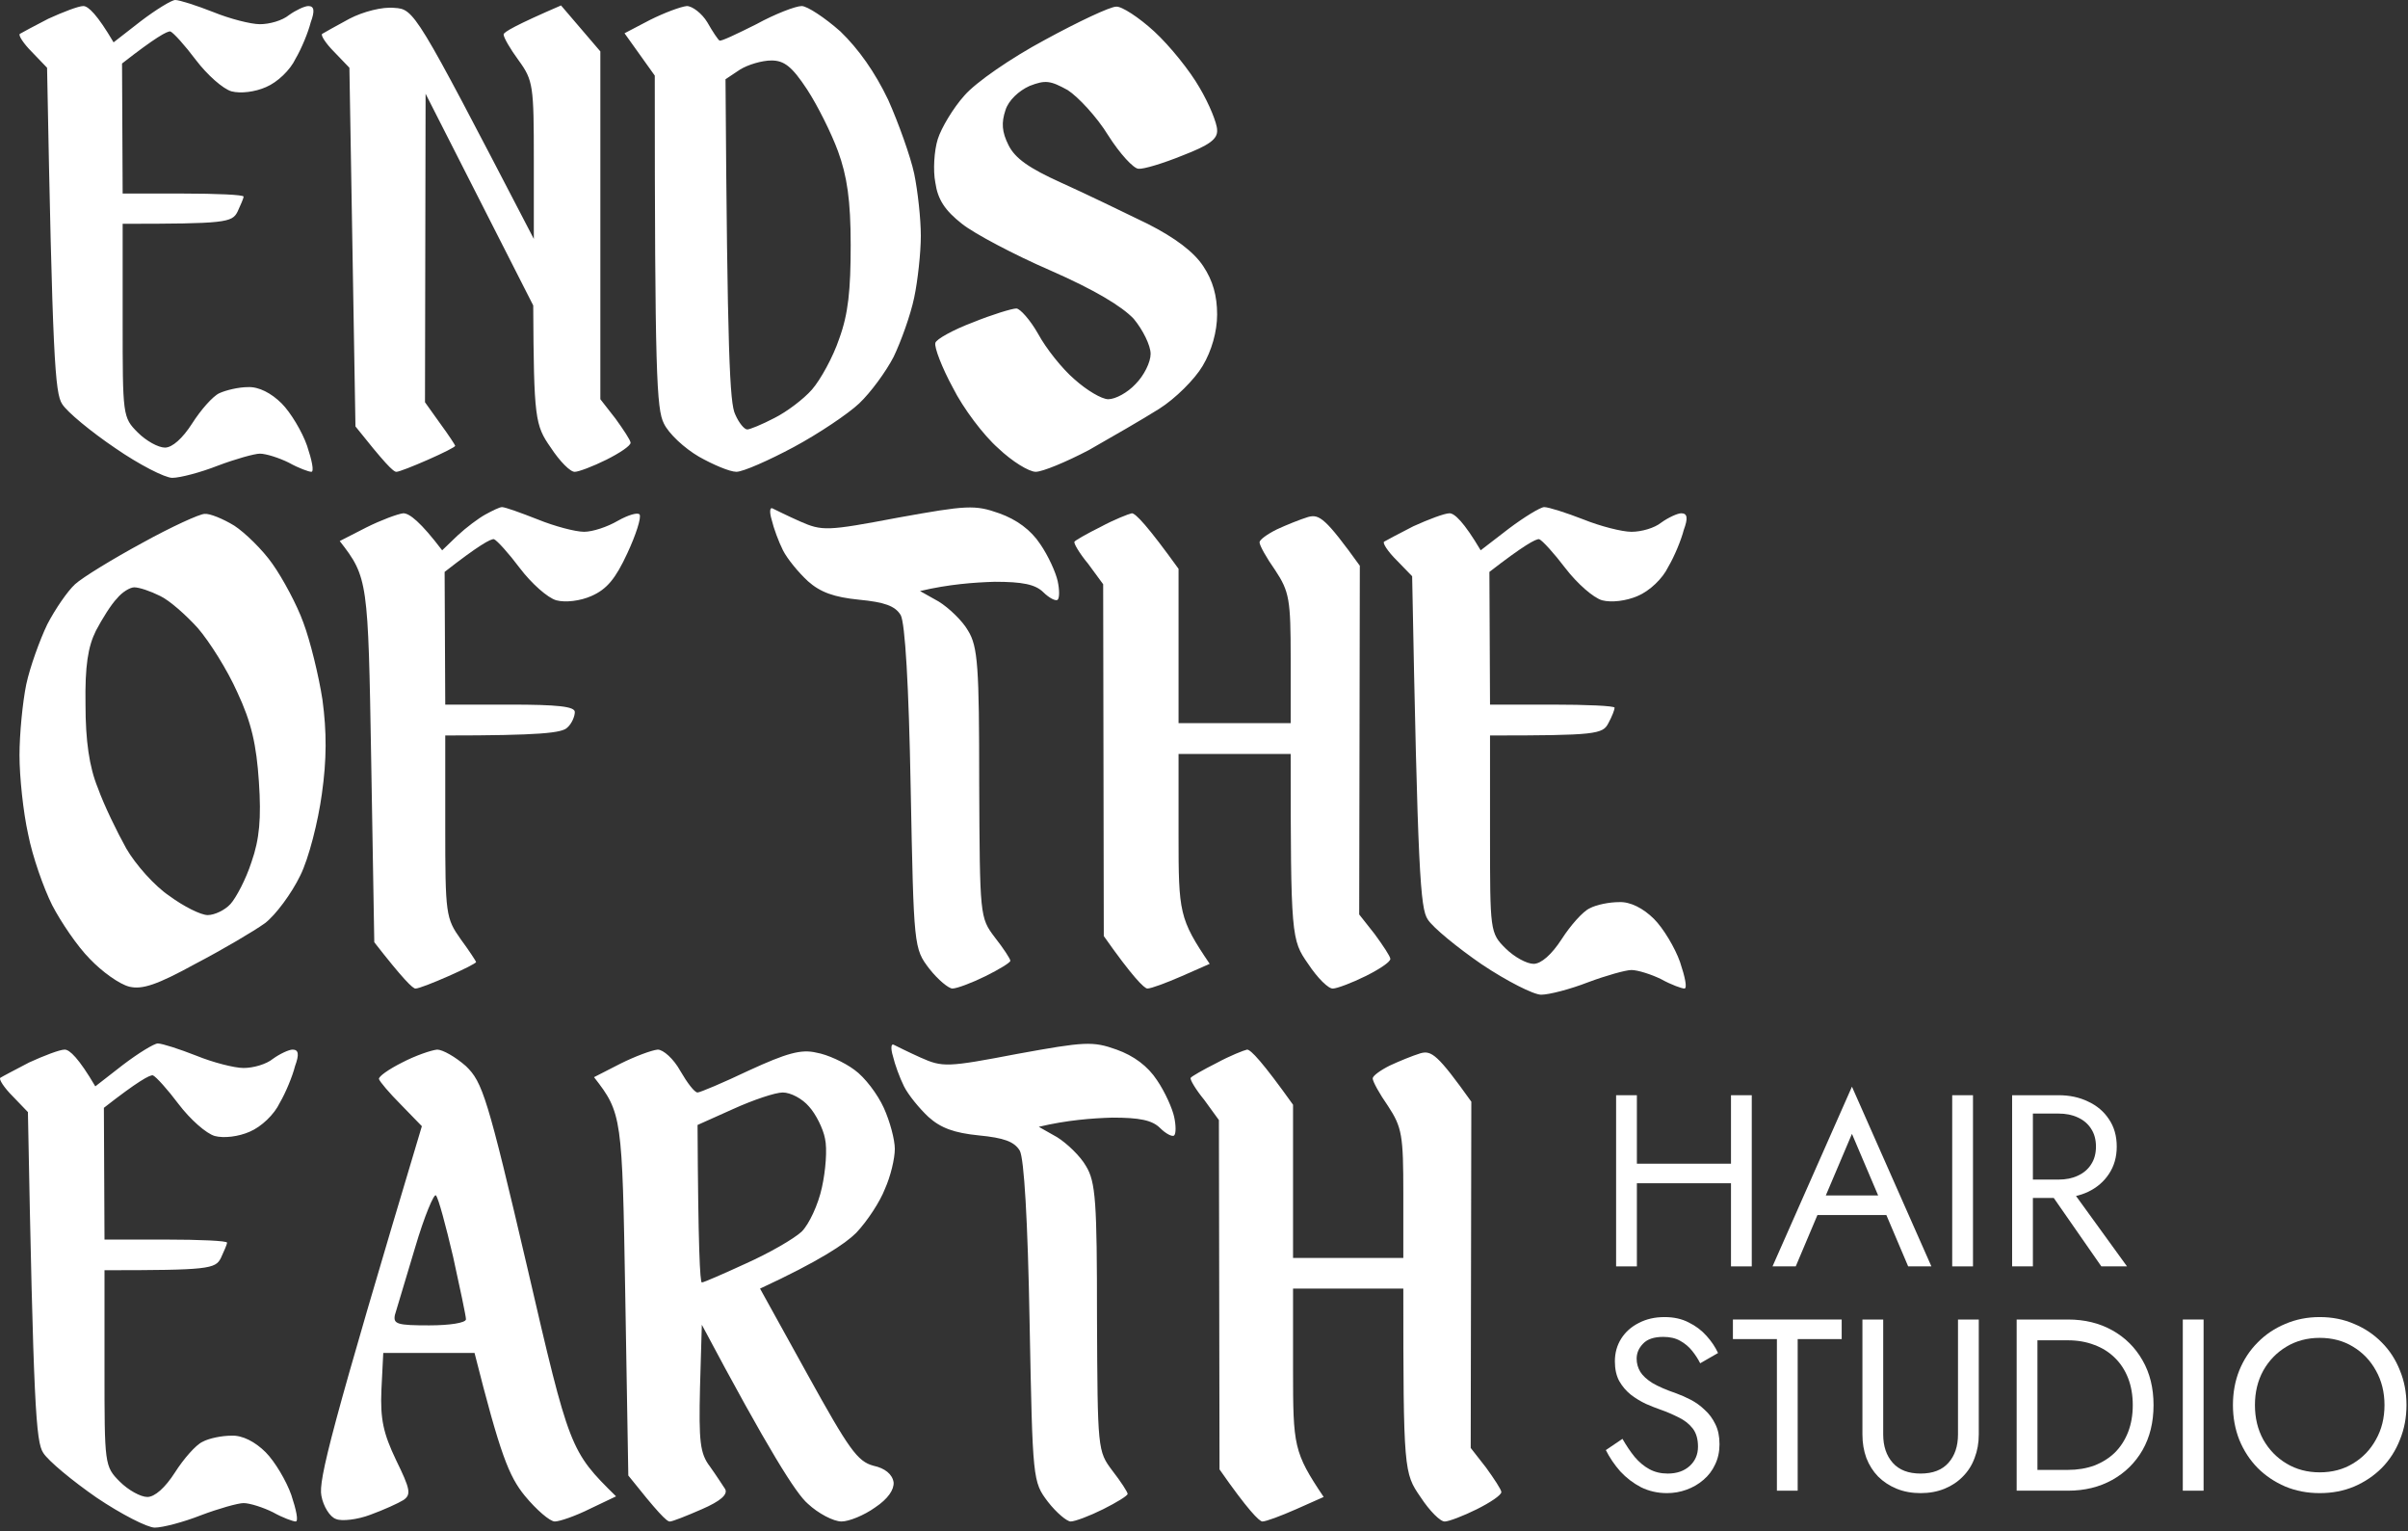 <svg width="247" height="157" viewBox="0 0 247 157" fill="none" xmlns="http://www.w3.org/2000/svg">
<rect x="0" y="0" width="247" height="157" fill="#333333" stroke="none"/>
<path d="M231.3 144.083C231.3 145.403 231.584 146.582 232.152 147.618C232.737 148.655 233.531 149.474 234.534 150.075C235.537 150.677 236.674 150.978 237.944 150.978C239.231 150.978 240.368 150.677 241.354 150.075C242.357 149.474 243.143 148.655 243.711 147.618C244.296 146.582 244.589 145.403 244.589 144.083C244.589 142.762 244.296 141.584 243.711 140.548C243.143 139.511 242.357 138.692 241.354 138.09C240.368 137.489 239.231 137.188 237.944 137.188C236.674 137.188 235.537 137.489 234.534 138.09C233.531 138.692 232.737 139.511 232.152 140.548C231.584 141.584 231.3 142.762 231.3 144.083ZM229.043 144.083C229.043 142.796 229.261 141.609 229.695 140.523C230.146 139.419 230.773 138.467 231.576 137.664C232.378 136.845 233.322 136.21 234.409 135.759C235.495 135.291 236.674 135.057 237.944 135.057C239.231 135.057 240.41 135.291 241.48 135.759C242.566 136.21 243.51 136.845 244.313 137.664C245.115 138.467 245.734 139.419 246.168 140.523C246.62 141.609 246.845 142.796 246.845 144.083C246.845 145.353 246.62 146.54 246.168 147.643C245.734 148.747 245.115 149.708 244.313 150.527C243.51 151.329 242.566 151.964 241.48 152.432C240.41 152.884 239.231 153.109 237.944 153.109C236.674 153.109 235.495 152.884 234.409 152.432C233.322 151.964 232.378 151.329 231.576 150.527C230.773 149.708 230.146 148.747 229.695 147.643C229.261 146.54 229.043 145.353 229.043 144.083Z" fill="white"/>
<path d="M223.9 135.307H226.032V152.859H223.9V135.307Z" fill="white"/>
<path d="M206.858 135.307H208.99V152.859H206.858V135.307ZM212.124 152.859H208.037V150.727H212.124C213.11 150.727 214.013 150.577 214.832 150.276C215.651 149.958 216.353 149.515 216.938 148.947C217.523 148.362 217.974 147.66 218.292 146.841C218.609 146.022 218.768 145.103 218.768 144.083C218.768 143.063 218.609 142.144 218.292 141.325C217.974 140.506 217.523 139.812 216.938 139.244C216.353 138.659 215.651 138.216 214.832 137.915C214.013 137.597 213.11 137.439 212.124 137.439H208.037V135.307H212.124C213.829 135.307 215.342 135.675 216.662 136.411C217.983 137.146 219.019 138.174 219.771 139.495C220.523 140.798 220.899 142.328 220.899 144.083C220.899 145.838 220.523 147.376 219.771 148.696C219.019 150 217.983 151.02 216.662 151.755C215.342 152.491 213.829 152.859 212.124 152.859Z" fill="white"/>
<path d="M191.038 135.307H193.169V147.092C193.169 148.295 193.495 149.265 194.147 150C194.799 150.736 195.752 151.103 197.005 151.103C198.259 151.103 199.212 150.736 199.864 150C200.516 149.265 200.841 148.295 200.841 147.092V135.307H202.973V147.092C202.973 147.961 202.831 148.763 202.546 149.499C202.279 150.234 201.878 150.869 201.343 151.404C200.825 151.939 200.198 152.357 199.462 152.658C198.727 152.959 197.908 153.109 197.005 153.109C196.103 153.109 195.284 152.959 194.548 152.658C193.813 152.357 193.177 151.939 192.643 151.404C192.124 150.869 191.723 150.234 191.439 149.499C191.172 148.763 191.038 147.961 191.038 147.092V135.307Z" fill="white"/>
<path d="M177.753 137.313V135.307H188.911V137.313H184.397V152.859H182.266V137.313H177.753Z" fill="white"/>
<path d="M166.424 147.543C166.825 148.245 167.243 148.864 167.677 149.398C168.129 149.933 168.63 150.351 169.182 150.652C169.733 150.953 170.36 151.103 171.062 151.103C171.998 151.103 172.75 150.844 173.319 150.326C173.887 149.808 174.171 149.148 174.171 148.345C174.171 147.56 173.987 146.933 173.62 146.465C173.252 145.997 172.767 145.621 172.165 145.337C171.58 145.036 170.954 144.768 170.285 144.534C169.85 144.384 169.366 144.192 168.831 143.958C168.296 143.707 167.786 143.398 167.301 143.03C166.816 142.645 166.415 142.177 166.098 141.626C165.797 141.074 165.646 140.397 165.646 139.595C165.646 138.726 165.864 137.948 166.298 137.263C166.733 136.578 167.335 136.043 168.104 135.658C168.872 135.257 169.75 135.057 170.736 135.057C171.689 135.057 172.516 135.24 173.218 135.608C173.937 135.959 174.547 136.419 175.049 136.987C175.55 137.539 175.943 138.124 176.227 138.742L174.397 139.795C174.18 139.361 173.904 138.935 173.569 138.517C173.235 138.099 172.826 137.756 172.341 137.489C171.873 137.221 171.296 137.088 170.611 137.088C169.658 137.088 168.964 137.322 168.53 137.79C168.095 138.241 167.878 138.751 167.878 139.319C167.878 139.804 168.003 140.255 168.254 140.673C168.505 141.074 168.923 141.459 169.508 141.826C170.109 142.177 170.92 142.528 171.94 142.879C172.408 143.047 172.901 143.264 173.419 143.531C173.937 143.799 174.414 144.141 174.848 144.559C175.3 144.96 175.667 145.454 175.951 146.039C176.236 146.607 176.378 147.292 176.378 148.095C176.378 148.864 176.227 149.557 175.926 150.176C175.642 150.794 175.241 151.321 174.723 151.755C174.221 152.19 173.645 152.524 172.993 152.758C172.358 152.992 171.689 153.109 170.987 153.109C170.034 153.109 169.148 152.909 168.329 152.508C167.527 152.09 166.816 151.546 166.198 150.878C165.596 150.192 165.103 149.465 164.719 148.696L166.424 147.543Z" fill="white"/>
<path d="M209.527 121.208H211.909L218.178 129.859H215.545L209.527 121.208ZM206.393 112.307H208.524V129.859H206.393V112.307ZM207.572 114.188V112.307H211.157C212.294 112.307 213.305 112.525 214.191 112.959C215.094 113.377 215.804 113.979 216.322 114.764C216.857 115.55 217.124 116.486 217.124 117.573C217.124 118.642 216.857 119.579 216.322 120.381C215.804 121.167 215.094 121.777 214.191 122.211C213.305 122.629 212.294 122.838 211.157 122.838H207.572V120.958H211.157C211.909 120.958 212.57 120.824 213.138 120.556C213.723 120.289 214.174 119.904 214.492 119.403C214.826 118.902 214.993 118.291 214.993 117.573C214.993 116.854 214.826 116.244 214.492 115.742C214.174 115.241 213.723 114.856 213.138 114.589C212.57 114.322 211.909 114.188 211.157 114.188H207.572Z" fill="white"/>
<path d="M200.247 112.307H202.379V129.859H200.247V112.307Z" fill="white"/>
<path d="M185.375 124.593L186.127 122.587H193.9L194.652 124.593H185.375ZM189.963 116.269L187.005 123.239L186.804 123.691L184.197 129.859H181.815L189.963 111.43L198.112 129.859H195.73L193.173 123.841L192.972 123.34L189.963 116.269Z" fill="white"/>
<path d="M166.95 121.334V119.328H178.985V121.334H166.95ZM177.556 112.307H179.687V129.859H177.556V112.307ZM165.772 112.307H167.903V129.859H165.772V112.307Z" fill="white"/>
<path d="M17.977 0C18.412 0 20.148 0.558 21.884 1.24C23.559 1.923 25.73 2.481 26.661 2.481C27.653 2.481 28.955 2.109 29.637 1.551C30.32 1.055 31.25 0.62 31.623 0.62C32.242 0.62 32.305 1.117 31.871 2.295C31.623 3.287 30.94 4.962 30.32 6.017C29.762 7.195 28.459 8.435 27.281 8.932C26.164 9.428 24.675 9.614 23.745 9.366C22.876 9.118 21.264 7.691 20.085 6.141C18.969 4.652 17.79 3.35 17.48 3.226C17.169 3.164 15.928 3.847 12.518 6.513L12.581 19.848H18.783C22.194 19.848 24.986 19.972 24.986 20.158C24.986 20.344 24.675 21.027 24.365 21.709C23.807 22.825 23.124 22.949 12.581 22.949V32.873C12.581 42.611 12.581 42.797 14.131 44.348C15 45.216 16.24 45.898 16.922 45.898C17.667 45.898 18.721 44.968 19.713 43.418C20.582 42.053 21.822 40.627 22.505 40.316C23.187 40.006 24.489 39.696 25.419 39.696C26.536 39.634 27.839 40.317 28.893 41.371C29.823 42.301 31.002 44.286 31.499 45.713C31.995 47.201 32.242 48.38 31.932 48.38C31.684 48.38 30.63 48.007 29.637 47.449C28.645 46.953 27.281 46.519 26.661 46.519C26.102 46.519 24.118 47.078 22.319 47.76C20.582 48.442 18.473 49 17.667 49C16.922 49 14.255 47.636 11.836 45.961C9.355 44.286 6.874 42.239 6.378 41.433C5.633 40.316 5.386 36.715 4.828 6.947L3.277 5.334C2.409 4.466 1.851 3.599 2.036 3.474C2.222 3.35 3.525 2.667 4.952 1.923C6.44 1.241 8.052 0.62 8.548 0.62C9.045 0.62 9.975 1.489 11.65 4.342L14.441 2.171C15.992 0.992 17.605 0 17.977 0ZM61.581 5.272V40.937L63.131 42.922C63.938 44.038 64.682 45.154 64.682 45.402C64.682 45.712 63.565 46.457 62.201 47.14C60.836 47.822 59.347 48.38 58.975 48.38C58.541 48.441 57.425 47.325 56.495 45.898C54.882 43.604 54.758 42.921 54.696 31.323L43.655 9.614L43.593 41.247L45.144 43.418C46.012 44.596 46.694 45.651 46.694 45.713C46.692 45.837 45.453 46.458 43.903 47.14C42.353 47.822 40.927 48.379 40.678 48.38C40.368 48.442 39.376 47.387 36.461 43.727L35.84 6.947L34.29 5.334C33.422 4.466 32.864 3.599 33.048 3.474C33.234 3.35 34.476 2.667 35.84 1.923C37.267 1.179 39.252 0.683 40.43 0.807C42.504 0.929 42.599 1.112 54.159 23.349L54.757 24.5V16.436C54.757 8.808 54.695 8.249 53.207 6.202C52.338 5.024 51.657 3.845 51.657 3.535C51.658 3.287 52.961 2.542 57.548 0.559L61.581 5.272ZM82.235 0.62C82.793 0.62 84.592 1.799 86.205 3.226C88.065 5.024 89.74 7.381 91.104 10.234C92.158 12.591 93.4 16.064 93.772 17.801C94.144 19.599 94.454 22.453 94.454 24.189C94.454 25.864 94.144 28.78 93.772 30.517C93.4 32.315 92.407 35.044 91.663 36.595C90.856 38.145 89.306 40.255 88.127 41.371C87.011 42.425 83.971 44.472 81.428 45.837C78.885 47.201 76.218 48.38 75.536 48.38C74.853 48.38 73.117 47.635 71.691 46.829C70.203 45.961 68.59 44.472 68.093 43.418C67.349 41.929 67.163 38.456 67.163 7.753L64.061 3.411L66.667 2.047C68.155 1.303 69.829 0.682 70.45 0.62C71.008 0.62 72.001 1.365 72.559 2.295C73.117 3.287 73.675 4.092 73.799 4.155C73.923 4.279 75.598 3.474 77.583 2.481C79.505 1.427 81.615 0.62 82.235 0.62ZM114.488 0.683C115.046 0.621 116.845 1.799 118.396 3.226C120.009 4.714 122.055 7.258 123.047 8.994C124.04 10.668 124.846 12.652 124.846 13.335C124.908 14.265 124.04 14.886 121.311 15.94C119.326 16.747 117.279 17.367 116.783 17.305C116.286 17.304 114.86 15.754 113.682 13.894C112.504 11.971 110.58 9.925 109.526 9.242C107.727 8.25 107.231 8.187 105.619 8.808C104.502 9.304 103.447 10.297 103.137 11.289C102.703 12.591 102.766 13.521 103.448 14.886C104.13 16.25 105.556 17.243 108.843 18.731C111.324 19.848 115.294 21.771 117.713 22.949C120.567 24.396 122.468 25.844 123.42 27.291C124.412 28.78 124.846 30.33 124.846 32.253C124.846 33.99 124.288 35.975 123.358 37.525C122.552 38.89 120.567 40.874 118.892 41.929C117.218 42.983 113.992 44.844 111.697 46.147C109.34 47.387 106.921 48.38 106.239 48.38C105.557 48.38 103.82 47.325 102.393 45.961C100.905 44.658 98.795 41.867 97.741 39.758C96.624 37.711 95.819 35.602 95.943 35.168C96.006 34.795 97.804 33.804 99.788 33.06C101.772 32.254 103.818 31.633 104.253 31.633C104.626 31.633 105.681 32.812 106.487 34.238C107.293 35.727 108.968 37.835 110.209 38.89C111.449 40.006 113 40.937 113.682 40.937C114.427 40.936 115.667 40.254 116.473 39.386C117.341 38.517 118.024 37.153 118.024 36.285C118.024 35.417 117.217 33.804 116.287 32.688C115.046 31.385 112.255 29.71 107.727 27.726C104.006 26.113 99.912 23.942 98.671 22.949C96.935 21.585 96.191 20.468 95.943 18.731C95.695 17.491 95.819 15.444 96.191 14.266C96.563 13.087 97.803 11.04 98.919 9.8C100.098 8.435 103.696 5.955 107.17 4.094C110.58 2.233 113.867 0.683 114.488 0.683ZM79.133 6.202C78.141 6.202 76.715 6.637 75.909 7.133L74.419 8.125C74.606 36.283 74.853 41.37 75.412 42.487C75.784 43.356 76.343 44.038 76.653 44.038C76.902 44.038 78.142 43.541 79.444 42.859C80.684 42.239 82.421 40.937 83.29 39.944C84.158 38.952 85.46 36.595 86.081 34.734C87.011 32.191 87.259 29.772 87.259 25.12C87.259 20.53 86.887 18.049 85.957 15.506C85.274 13.645 83.848 10.792 82.793 9.18C81.243 6.823 80.436 6.202 79.133 6.202Z" fill="white"/>
<path d="M80.313 56.43C79.866 55.544 79.354 54.152 79.163 53.329C78.907 52.506 78.971 52 79.227 52.127C79.482 52.253 80.76 52.886 82.038 53.456C84.339 54.468 84.786 54.468 92.134 53.076C99.163 51.81 99.994 51.747 102.486 52.633C104.275 53.266 105.745 54.342 106.703 55.797C107.534 57 108.301 58.709 108.493 59.595C108.684 60.481 108.684 61.304 108.493 61.494C108.301 61.684 107.598 61.304 107.023 60.734C106.192 59.911 104.85 59.658 102.039 59.658C99.93 59.721 97.31 59.911 94.371 60.608L96.288 61.684C97.31 62.316 98.716 63.646 99.291 64.658C100.313 66.304 100.441 68.392 100.441 80.291L100.441 80.307C100.505 93.962 100.506 94.089 102.039 96.114C102.933 97.253 103.636 98.329 103.636 98.519C103.636 98.709 102.486 99.405 101.08 100.101C99.674 100.797 98.141 101.367 97.694 101.367C97.31 101.367 96.224 100.481 95.329 99.342C93.734 97.257 93.732 97.127 93.414 80.875L93.412 80.797C93.221 70.228 92.837 63.899 92.39 63.076C91.815 62.127 90.728 61.747 88.109 61.494C85.553 61.24 84.147 60.734 82.869 59.595C81.91 58.709 80.76 57.316 80.313 56.43Z" fill="white"/>
<path d="M151.88 56.43L154.756 54.215C156.353 53.013 158.015 52 158.398 52C158.845 52 160.635 52.57 162.424 53.266C164.149 53.962 166.386 54.532 167.344 54.532C168.366 54.532 169.708 54.152 170.411 53.582C171.114 53.076 172.073 52.633 172.456 52.633C173.095 52.633 173.159 53.139 172.712 54.342C172.456 55.354 171.753 57.063 171.114 58.139C170.539 59.342 169.197 60.608 167.983 61.114C166.833 61.62 165.299 61.81 164.341 61.557C163.446 61.304 161.785 59.848 160.571 58.266C159.421 56.747 158.206 55.418 157.887 55.291C157.567 55.228 156.289 55.924 152.775 58.646L152.839 72.253H159.229C162.743 72.253 165.619 72.38 165.619 72.57C165.619 72.76 165.363 73.456 164.98 74.152C164.405 75.291 163.702 75.418 152.839 75.418V85.544C152.839 95.481 152.839 95.671 154.436 97.253C155.331 98.139 156.609 98.835 157.312 98.835C158.079 98.835 159.165 97.886 160.187 96.304C161.082 94.911 162.36 93.456 163.063 93.139C163.766 92.76 165.108 92.506 166.066 92.506C167.216 92.443 168.558 93.139 169.644 94.215C170.603 95.165 171.817 97.19 172.328 98.646C172.839 100.165 173.095 101.367 172.775 101.367C172.52 101.367 171.434 100.987 170.411 100.418C169.389 99.911 167.983 99.468 167.344 99.468C166.769 99.468 164.724 100.038 162.871 100.734C161.082 101.43 158.909 102 158.079 102C157.312 102 154.564 100.608 152.008 98.899C149.516 97.19 146.96 95.101 146.449 94.278C145.682 93.139 145.427 89.468 144.851 59.089L143.254 57.443C142.359 56.557 141.784 55.671 141.976 55.544C142.168 55.418 143.51 54.721 144.979 53.962C146.513 53.266 148.174 52.633 148.685 52.633C149.197 52.633 150.155 53.519 151.88 56.43Z" fill="white"/>
<path d="M110.218 55.544C110.282 55.418 111.496 54.721 112.902 54.025C114.307 53.266 115.777 52.696 116.097 52.633C116.48 52.633 117.694 53.899 120.889 58.329V74.152H132.391V67.506C132.391 61.494 132.263 60.671 130.794 58.456C129.899 57.19 129.196 55.924 129.196 55.608C129.196 55.354 129.963 54.785 130.985 54.279C131.944 53.835 133.35 53.266 134.18 53.013C135.33 52.696 135.969 53.139 139.484 58.013L139.42 93.772L141.017 95.797C141.848 96.937 142.615 98.076 142.615 98.329C142.615 98.646 141.465 99.405 140.059 100.101C138.653 100.797 137.12 101.367 136.736 101.367C136.289 101.43 135.139 100.291 134.18 98.835C132.455 96.367 132.391 96.114 132.391 77.317H120.889V85.671C120.889 93.582 120.953 94.215 124.084 98.835L121.209 100.101C119.611 100.797 118.078 101.367 117.694 101.367C117.375 101.367 116.161 100.165 113.221 95.987L113.157 59.911L111.624 57.823C110.729 56.747 110.09 55.671 110.218 55.544Z" fill="white"/>
<path d="M51.493 52C51.81 52 53.392 52.569 55.164 53.266C56.873 53.962 59.025 54.531 59.911 54.531C60.797 54.531 62.316 54.025 63.392 53.393C64.404 52.823 65.418 52.507 65.607 52.76C65.797 53.077 65.228 54.849 64.342 56.747C63.139 59.342 62.253 60.418 60.671 61.114C59.532 61.621 58.012 61.81 57.062 61.557C56.176 61.303 54.531 59.848 53.329 58.266C52.19 56.747 50.988 55.418 50.671 55.291C50.354 55.228 49.088 55.924 45.607 58.645L45.671 72.253H52.316C57.19 72.253 58.962 72.443 58.962 73.013C58.962 73.456 58.645 74.215 58.202 74.595C57.696 75.164 55.417 75.418 45.671 75.418V84.722C45.671 93.772 45.734 94.152 47.253 96.304C48.139 97.506 48.834 98.582 48.835 98.645C48.835 98.772 47.569 99.405 45.987 100.102C44.406 100.798 42.95 101.367 42.633 101.367C42.38 101.43 41.303 100.354 38.392 96.62L38.075 77.949L38.073 77.823C37.759 59.594 37.752 59.207 34.848 55.481L37.569 54.089C39.088 53.329 40.798 52.696 41.367 52.633C42 52.633 43.14 53.52 45.355 56.431L46.937 54.911C47.822 54.089 49.088 53.14 49.784 52.76C50.48 52.38 51.24 52 51.493 52ZM20.987 52.696C21.494 52.633 22.886 53.202 24.025 53.898C25.101 54.595 26.937 56.368 27.949 57.823C29.025 59.342 30.48 62.063 31.113 63.835C31.809 65.67 32.695 69.279 33.075 71.747C33.518 75.038 33.519 77.886 33.013 81.431C32.633 84.216 31.683 88.013 30.797 89.785C29.911 91.621 28.265 93.835 27.189 94.658C26.05 95.481 22.823 97.379 20.038 98.835C16.114 100.987 14.595 101.493 13.266 101.177C12.253 100.924 10.481 99.658 9.215 98.329C7.949 97.063 6.241 94.532 5.354 92.823C4.468 91.051 3.329 87.822 2.886 85.544C2.379 83.266 2 79.659 2 77.443C2 75.292 2.317 72.001 2.696 70.165C3.076 68.393 4.088 65.608 4.848 64.025C5.67 62.443 6.937 60.607 7.696 59.911C8.456 59.215 11.557 57.316 14.595 55.671C17.569 54.025 20.481 52.696 20.987 52.696ZM13.771 60.227C13.328 60.228 12.506 60.734 12 61.367C11.43 61.937 10.481 63.456 9.848 64.658C9.025 66.304 8.708 68.266 8.771 72.253C8.771 75.924 9.151 78.646 10.037 80.798C10.67 82.57 12 85.291 12.949 87C13.899 88.645 15.86 90.86 17.379 91.873C18.835 92.949 20.608 93.835 21.304 93.835C22 93.835 23.076 93.329 23.645 92.696C24.215 92.063 25.227 90.165 25.797 88.393C26.62 86.051 26.81 83.899 26.557 80.165C26.303 76.368 25.797 74.088 24.342 70.987C23.329 68.709 21.494 65.798 20.291 64.405C19.088 63.076 17.379 61.557 16.43 61.114C15.417 60.608 14.278 60.227 13.771 60.227Z" fill="white"/>
<path d="M16.187 107C16.627 107 18.386 107.566 20.146 108.257C21.842 108.948 24.042 109.514 24.984 109.514C25.99 109.514 27.31 109.137 28.001 108.571C28.692 108.069 29.635 107.629 30.012 107.629C30.64 107.629 30.703 108.131 30.263 109.325C30.011 110.331 29.321 112.027 28.692 113.096C28.127 114.29 26.807 115.546 25.613 116.049C24.482 116.551 22.974 116.74 22.031 116.489C21.152 116.238 19.517 114.793 18.323 113.222C17.192 111.713 15.998 110.393 15.684 110.268C15.369 110.205 14.112 110.897 10.656 113.599L10.719 127.109H17.003C20.459 127.109 23.288 127.235 23.288 127.424C23.288 127.612 22.973 128.304 22.659 128.995C22.094 130.126 21.401 130.252 10.719 130.252V140.307C10.719 150.173 10.719 150.362 12.29 151.933C13.17 152.812 14.427 153.503 15.118 153.503C15.872 153.503 16.941 152.56 17.946 150.989C18.826 149.607 20.082 148.162 20.773 147.848C21.465 147.471 22.785 147.219 23.728 147.219C24.859 147.156 26.179 147.848 27.247 148.916C28.19 149.859 29.383 151.869 29.886 153.314C30.388 154.822 30.64 156.016 30.326 156.017C30.075 156.017 29.006 155.64 28.001 155.074C26.996 154.571 25.613 154.132 24.984 154.132C24.419 154.132 22.407 154.697 20.585 155.389C18.826 156.08 16.689 156.646 15.872 156.646C15.118 156.645 12.416 155.263 9.902 153.566C7.452 151.87 4.937 149.795 4.435 148.979C3.681 147.847 3.43 144.2 2.864 114.038L1.293 112.404C0.413 111.525 -0.152 110.645 0.036 110.52C0.225 110.394 1.544 109.702 2.989 108.948C4.498 108.257 6.132 107.629 6.635 107.629C7.138 107.629 8.08 108.509 9.776 111.399L12.605 109.199C14.175 108.005 15.809 107 16.187 107ZM44.843 107.629C45.408 107.629 46.728 108.383 47.796 109.325C49.493 110.959 49.995 112.467 54.08 129.938C58.416 148.664 58.479 148.79 63.192 153.44L60.553 154.697C59.045 155.451 57.411 156.017 56.908 156.017C56.406 156.016 55.023 154.823 53.829 153.378C52.195 151.367 51.315 149.167 48.676 138.735H39.313L39.124 142.506C38.998 145.522 39.312 146.968 40.632 149.732C42.077 152.686 42.203 153.252 41.387 153.817C40.884 154.132 39.376 154.823 37.993 155.326C36.674 155.829 35.039 156.017 34.474 155.766C33.845 155.577 33.154 154.446 32.966 153.378C32.652 151.807 33.908 146.716 43.272 115.483L41.135 113.284C39.941 112.09 38.935 110.896 38.872 110.645C38.811 110.393 39.879 109.639 41.261 108.948C42.581 108.257 44.214 107.692 44.843 107.629ZM67.466 107.629C68.031 107.629 69.1 108.571 69.791 109.828C70.482 111.022 71.237 112.027 71.551 112.027C71.803 112.027 74.191 111.021 76.829 109.765C80.662 108.005 82.171 107.565 83.742 107.942C84.873 108.131 86.633 108.948 87.639 109.702C88.707 110.456 90.026 112.216 90.654 113.599C91.283 114.981 91.786 116.866 91.786 117.809C91.786 118.814 91.346 120.637 90.78 121.894C90.278 123.213 88.958 125.224 87.827 126.418C86.696 127.549 84.056 129.309 77.961 132.137L82.862 140.998C87.072 148.601 87.952 149.859 89.586 150.299C90.78 150.55 91.534 151.178 91.66 151.995C91.723 152.749 91.094 153.691 89.775 154.571C88.643 155.388 87.073 156.017 86.318 156.017C85.501 156.016 83.931 155.2 82.862 154.194C81.668 153.189 78.84 148.727 71.99 135.845L71.802 142.317C71.676 147.785 71.802 149.042 72.808 150.361C73.436 151.241 74.128 152.309 74.379 152.687C74.693 153.252 73.875 153.943 71.99 154.76C70.419 155.451 68.974 156.017 68.723 156.017C68.409 156.079 67.403 155.011 64.449 151.304L64.135 132.766L64.133 132.64C63.821 114.539 63.815 114.155 60.931 110.456L63.633 109.074C65.141 108.32 66.837 107.692 67.466 107.629ZM104.355 108.068C111.267 106.812 112.084 106.749 114.535 107.629C116.295 108.257 117.74 109.325 118.683 110.771C119.5 111.965 120.254 113.661 120.442 114.541C120.631 115.421 120.631 116.238 120.442 116.427C120.254 116.615 119.562 116.237 118.996 115.672C118.179 114.855 116.859 114.604 114.095 114.604C112.021 114.666 109.444 114.856 106.554 115.547L108.44 116.615C109.445 117.244 110.827 118.563 111.393 119.568C112.398 121.202 112.524 123.276 112.524 135.091V135.106C112.586 148.664 112.587 148.791 114.095 150.801C114.975 151.932 115.666 153.001 115.666 153.189C115.665 153.378 114.534 154.069 113.152 154.76C111.77 155.451 110.261 156.017 109.821 156.017C109.444 156.016 108.376 155.137 107.496 154.006C105.928 151.936 105.925 151.806 105.612 135.671L105.611 135.594C105.423 125.099 105.045 118.814 104.606 117.997C104.04 117.055 102.972 116.678 100.396 116.427C97.882 116.175 96.499 115.672 95.242 114.541C94.3 113.661 93.169 112.279 92.729 111.399C92.289 110.52 91.786 109.136 91.598 108.319C91.346 107.503 91.409 107 91.66 107.126L92.666 107.621C93.169 107.865 93.797 108.163 94.425 108.445C96.687 109.451 97.128 109.451 104.355 108.068ZM127.92 107.629C128.297 107.629 129.492 108.885 132.634 113.284V128.995H143.945V122.396C143.945 116.427 143.819 115.609 142.374 113.41C141.494 112.153 140.803 110.896 140.803 110.582C140.803 110.331 141.557 109.765 142.563 109.263C143.505 108.823 144.887 108.257 145.704 108.006C146.835 107.692 147.465 108.131 150.921 112.97L150.857 148.476L152.429 150.487C153.246 151.618 154 152.75 154 153.001C153.999 153.315 152.868 154.069 151.486 154.76C150.104 155.451 148.597 156.016 148.219 156.017C147.779 156.079 146.647 154.948 145.704 153.503C144.008 151.053 143.945 150.8 143.945 132.137H132.634V140.433C132.634 148.287 132.696 148.916 135.775 153.503L132.947 154.76C131.376 155.451 129.868 156.017 129.491 156.017C129.177 156.017 127.983 154.823 125.092 150.676L125.029 114.855L123.522 112.781C122.642 111.714 122.014 110.646 122.139 110.52C122.202 110.394 123.396 109.702 124.778 109.011C126.16 108.257 127.605 107.692 127.92 107.629ZM44.717 122.585C44.528 122.334 43.523 124.722 42.58 127.927L40.507 134.839C40.318 135.781 40.758 135.907 44.026 135.907C46.099 135.907 47.795 135.656 47.796 135.279C47.796 134.965 47.168 132.011 46.477 128.869C45.722 125.664 44.968 122.836 44.717 122.585ZM80.286 112.027C79.532 112.027 77.269 112.782 75.195 113.725L71.551 115.358C71.614 127.858 71.802 131.506 71.99 131.509C72.179 131.509 74.191 130.629 76.516 129.561C78.903 128.492 81.416 127.047 82.234 126.293C82.988 125.539 83.931 123.527 84.308 121.768C84.685 120.071 84.874 117.808 84.622 116.74C84.433 115.735 83.68 114.227 82.988 113.473C82.297 112.656 81.103 112.028 80.286 112.027Z" fill="white"/>
</svg>
